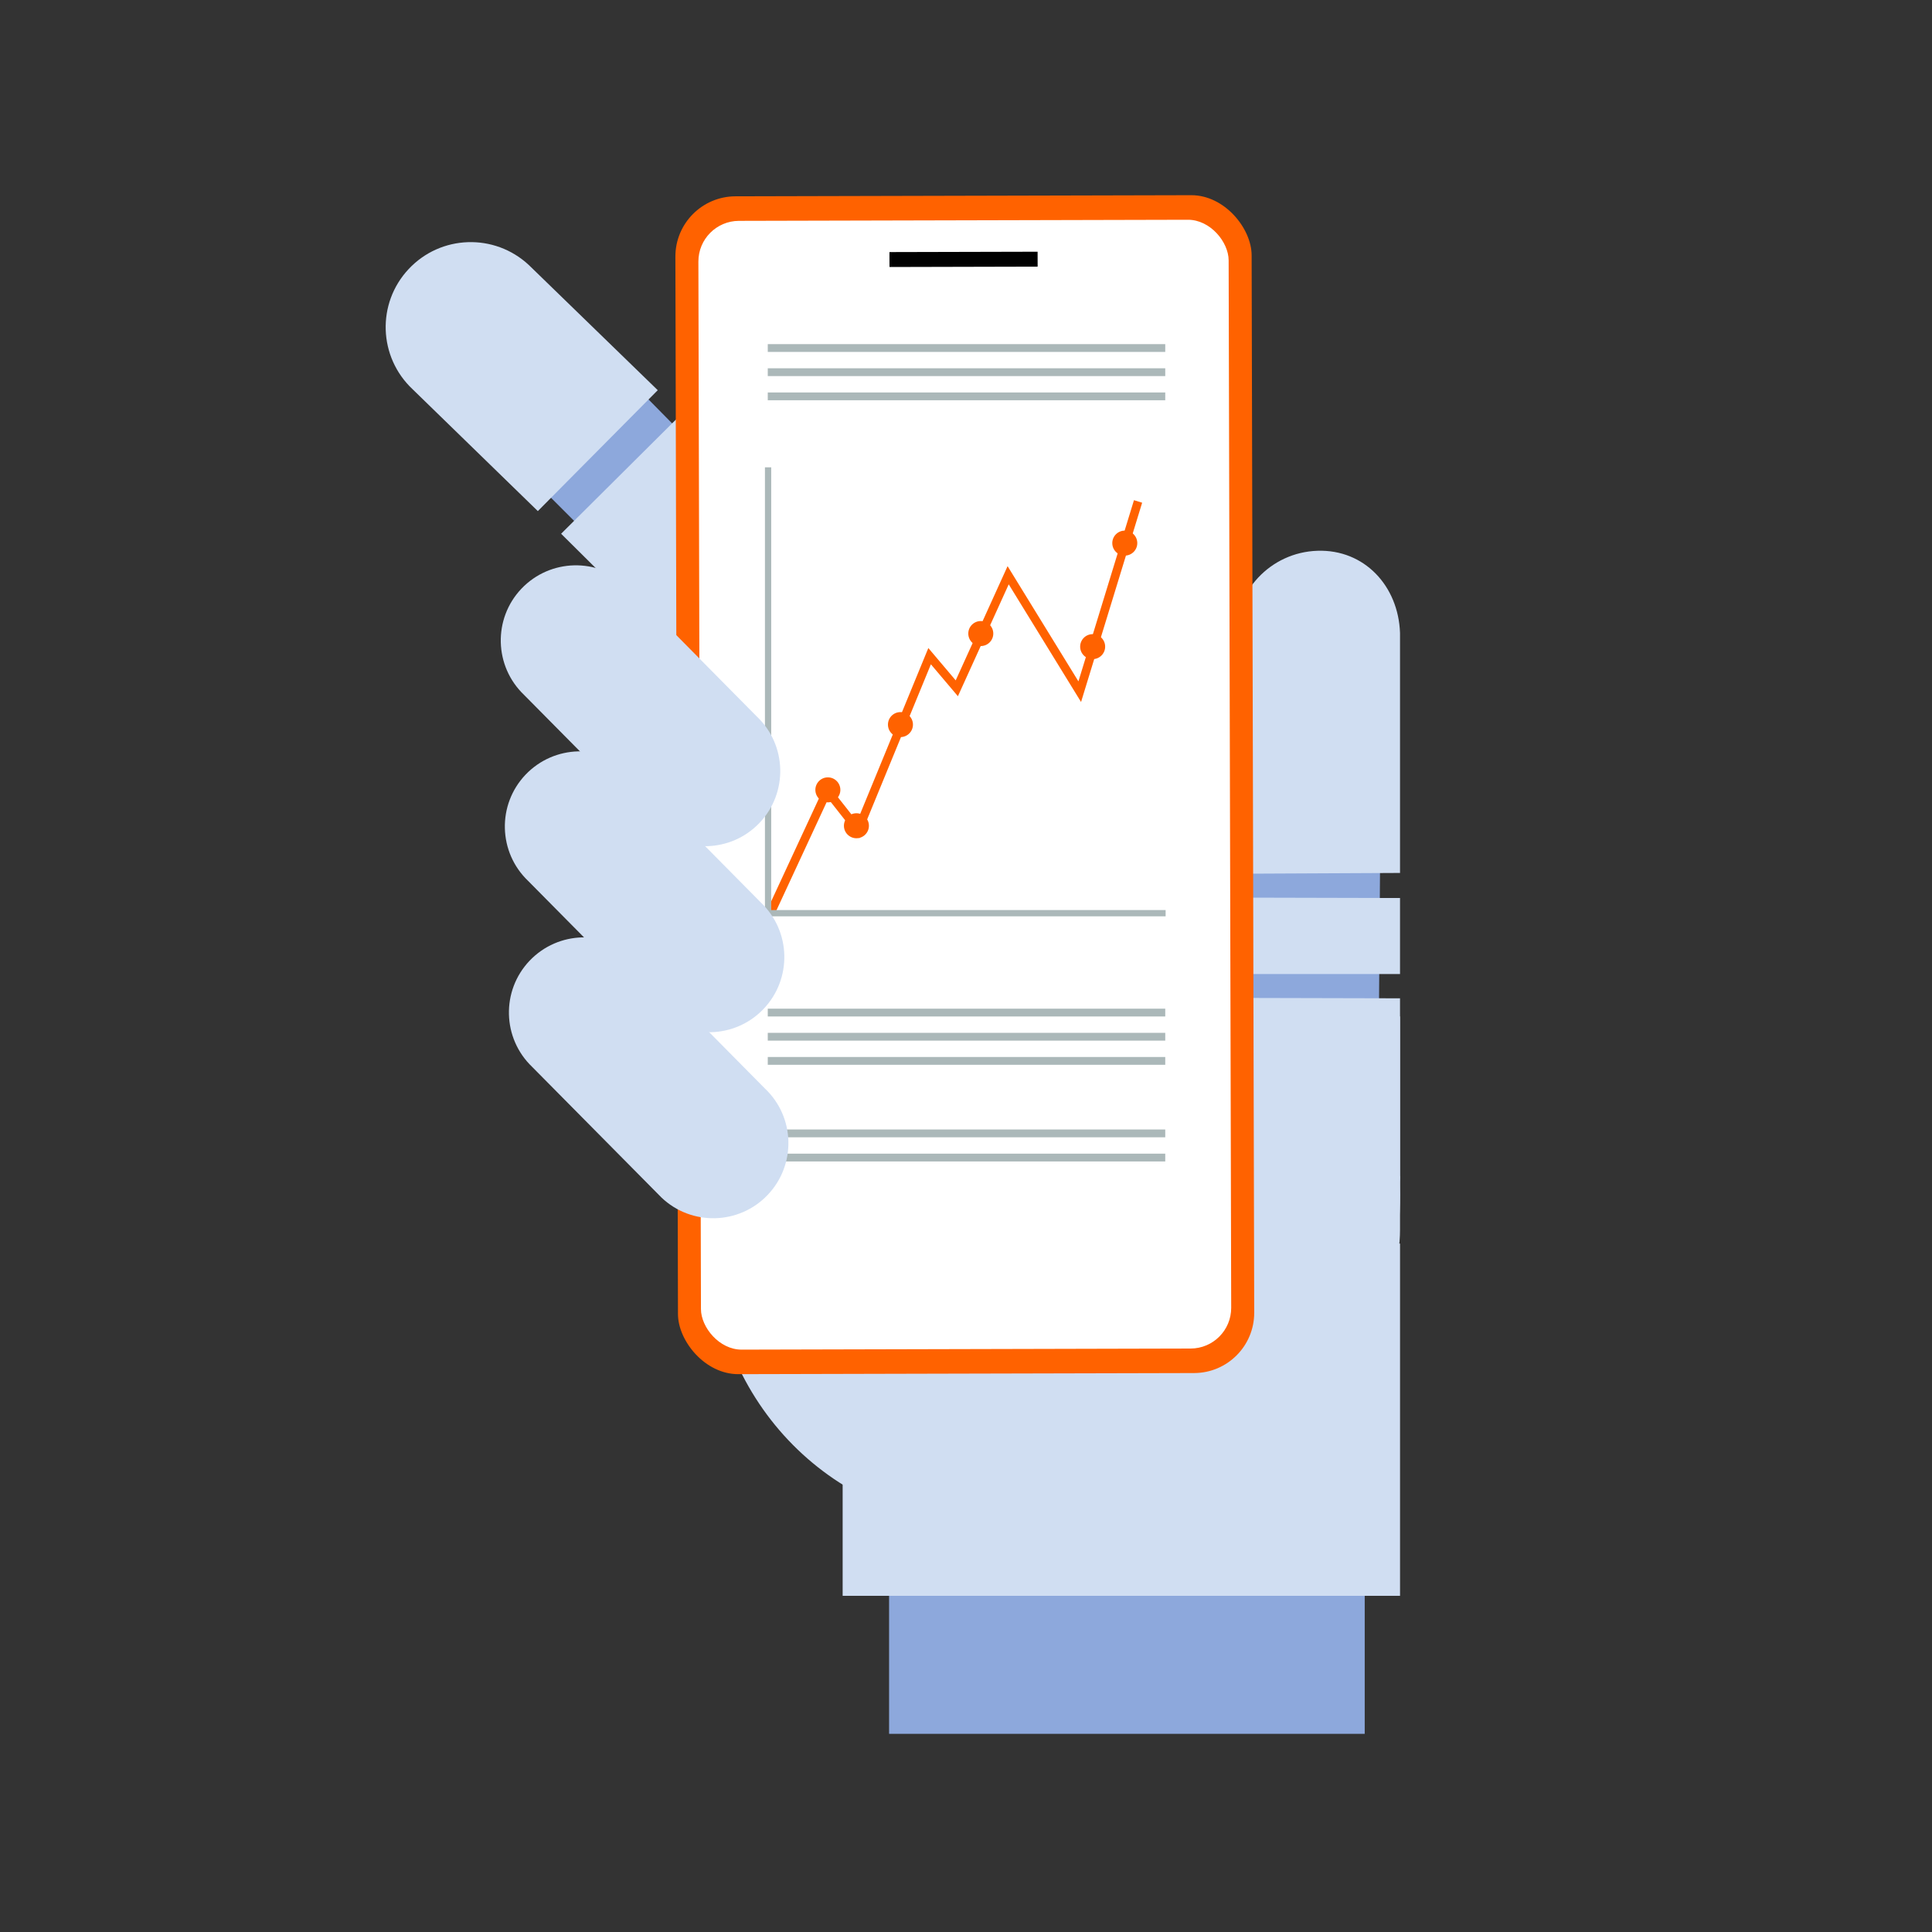 <?xml version="1.0" encoding="UTF-8"?>
<svg id="Layer_1" xmlns="http://www.w3.org/2000/svg" width="160" height="160" viewBox="0 0 160 160">
  <rect x="0" y="0" width="160" height="160" fill="#333333" stroke="none"/>
  <defs>
    <style>
      .cls-1 {
        fill: #abb8b9;
      }

      .cls-2 {
        fill: #fff;
      }

      .cls-3 {
        fill: #ff6200;
      }

      .cls-4 {
        fill: #ff6200;
      }

      .cls-5 {
        fill: #d0def2;
      }

      .cls-6 {
        fill: #8da8dc;
      }
    </style>
  </defs>
  <rect class="cls-6" x="73.63" y="115.12" width="39.39" height="28.469"/>
  <path class="cls-5" d="M103.771,85.904l-45.303.468.406,16.85c.161,12.944,10.307,23.18,22.92,23.124l1.275-.006c1.841-.008,4.096-.026,6.55-.05,14.821-.145,26.732-12.877,26.324-28.075-.012-.449.034-.751,0-.875v-13.169l-12.179,1.721.005.012Z"/>
  <g>
    <polygon class="cls-6" points="102.857 64.01 102.884 106.931 114.055 102.625 114.348 64.221 102.857 64.01"/>
    <path class="cls-5" d="M102.504,72.358l13.44-.064v-19.875c-.135-3.897-2.956-6.936-6.839-6.806-3.892.126-6.931,3.383-6.806,7.275l.205,19.469Z"/>
    <polygon class="cls-5" points="115.944 74.37 102.838 74.338 102.93 80.664 115.944 80.664 115.944 74.37"/>
    <path class="cls-5" d="M115.944,82.676l-13.106-.032.092,28.34h4.844c5.043,0,8.162-4.084,8.17-9.127v-19.181Z"/>
  </g>
  <rect class="cls-5" x="69.785" y="102.986" width="46.16" height="29.173"/>
  <g>
    <polygon class="cls-6" points="43.273 38.865 73.628 69.21 82.024 61.808 51.552 30.893 43.273 38.865"/>
    <polygon class="cls-5" points="72.517 50.425 62.515 60.373 76.952 74.693 86.626 64.608 72.517 50.425"/>
    <path class="cls-5" d="M44.541,42.327l9.931-10.013-10.671-10.361c-2.85-2.661-7.302-2.509-9.957.328-2.665,2.84-2.512,7.292.328,9.957l10.369,10.089Z"/>
    <polygon class="cls-5" points="56.471 34.255 46.469 44.203 60.906 58.523 70.58 48.438 56.471 34.255"/>
  </g>
  <g>
    <rect class="cls-3" x="56.04" y="16.212" width="47.722" height="97.545" rx="4.989" ry="4.989" transform="translate(-.159 .195) rotate(-.14)"/>
    <rect class="cls-2" x="57.944" y="18.245" width="43.913" height="93.481" rx="3.367" ry="3.367" transform="translate(-.159 .195) rotate(-.14)"/>
    <rect x="73.662" y="20.861" width="12.269" height="1.236" transform="translate(-.052 .195) rotate(-.14)"/>
  </g>
  <g>
    <polygon class="cls-4" points="64.185 75.642 63.542 75.344 68.432 64.805 70.976 68.034 76.881 53.667 79.147 56.346 83.444 46.886 89.311 56.429 93.91 41.424 94.588 41.632 89.529 58.136 83.538 48.392 79.33 57.658 77.093 55.015 71.17 69.426 68.589 66.15 64.185 75.642"/>
    <circle class="cls-4" cx="93.15" cy="44.978" r="1.035"/>
    <circle class="cls-4" cx="74.572" cy="60.008" r="1.035"/>
    <circle class="cls-4" cx="70.925" cy="68.385" r="1.035"/>
    <circle class="cls-4" cx="81.225" cy="52.468" r="1.035"/>
    <circle class="cls-4" cx="68.56" cy="65.413" r="1.035"/>
    <circle class="cls-4" cx="90.489" cy="53.552" r="1.035"/>
    <rect class="cls-1" x="63.583" y="83.534" width="32.918" height=".646"/>
    <rect class="cls-1" x="63.583" y="85.535" width="32.918" height=".646"/>
    <rect class="cls-1" x="63.583" y="87.536" width="32.918" height=".646"/>
    <rect class="cls-1" x="63.583" y="93.54" width="32.918" height=".646"/>
    <rect class="cls-1" x="63.583" y="95.541" width="32.918" height=".646"/>
    <polygon class="cls-1" points="96.532 75.886 63.349 75.886 63.349 38.701 63.868 38.701 63.868 75.367 96.532 75.367 96.532 75.886"/>
    <rect class="cls-1" x="63.583" y="28.499" width="32.918" height=".646"/>
    <rect class="cls-1" x="63.583" y="30.5" width="32.918" height=".646"/>
    <rect class="cls-1" x="63.583" y="32.502" width="32.918" height=".646"/>
  </g>
  <path class="cls-5" d="M63.358,90.157l-10.695-10.813c-2.492-2.37-6.43-2.272-8.804.218-2.368,2.491-2.267,6.43.219,8.8l10.701,10.812c2.486,2.37,6.43,2.272,8.798-.218,2.369-2.491,2.273-6.43-.219-8.8"/>
  <path class="cls-5" d="M63.021,74.752l-10.695-10.813c-2.492-2.37-6.43-2.272-8.804.218-2.368,2.491-2.267,6.43.219,8.8l10.701,10.812c2.486,2.37,6.43,2.272,8.798-.218,2.369-2.491,2.273-6.43-.219-8.8"/>
  <path class="cls-5" d="M62.683,59.346l-10.695-10.813c-2.492-2.37-6.43-2.272-8.804.218-2.368,2.491-2.267,6.43.219,8.8l10.701,10.812c2.486,2.37,6.43,2.272,8.798-.218,2.369-2.491,2.273-6.43-.219-8.8"/>
</svg>
